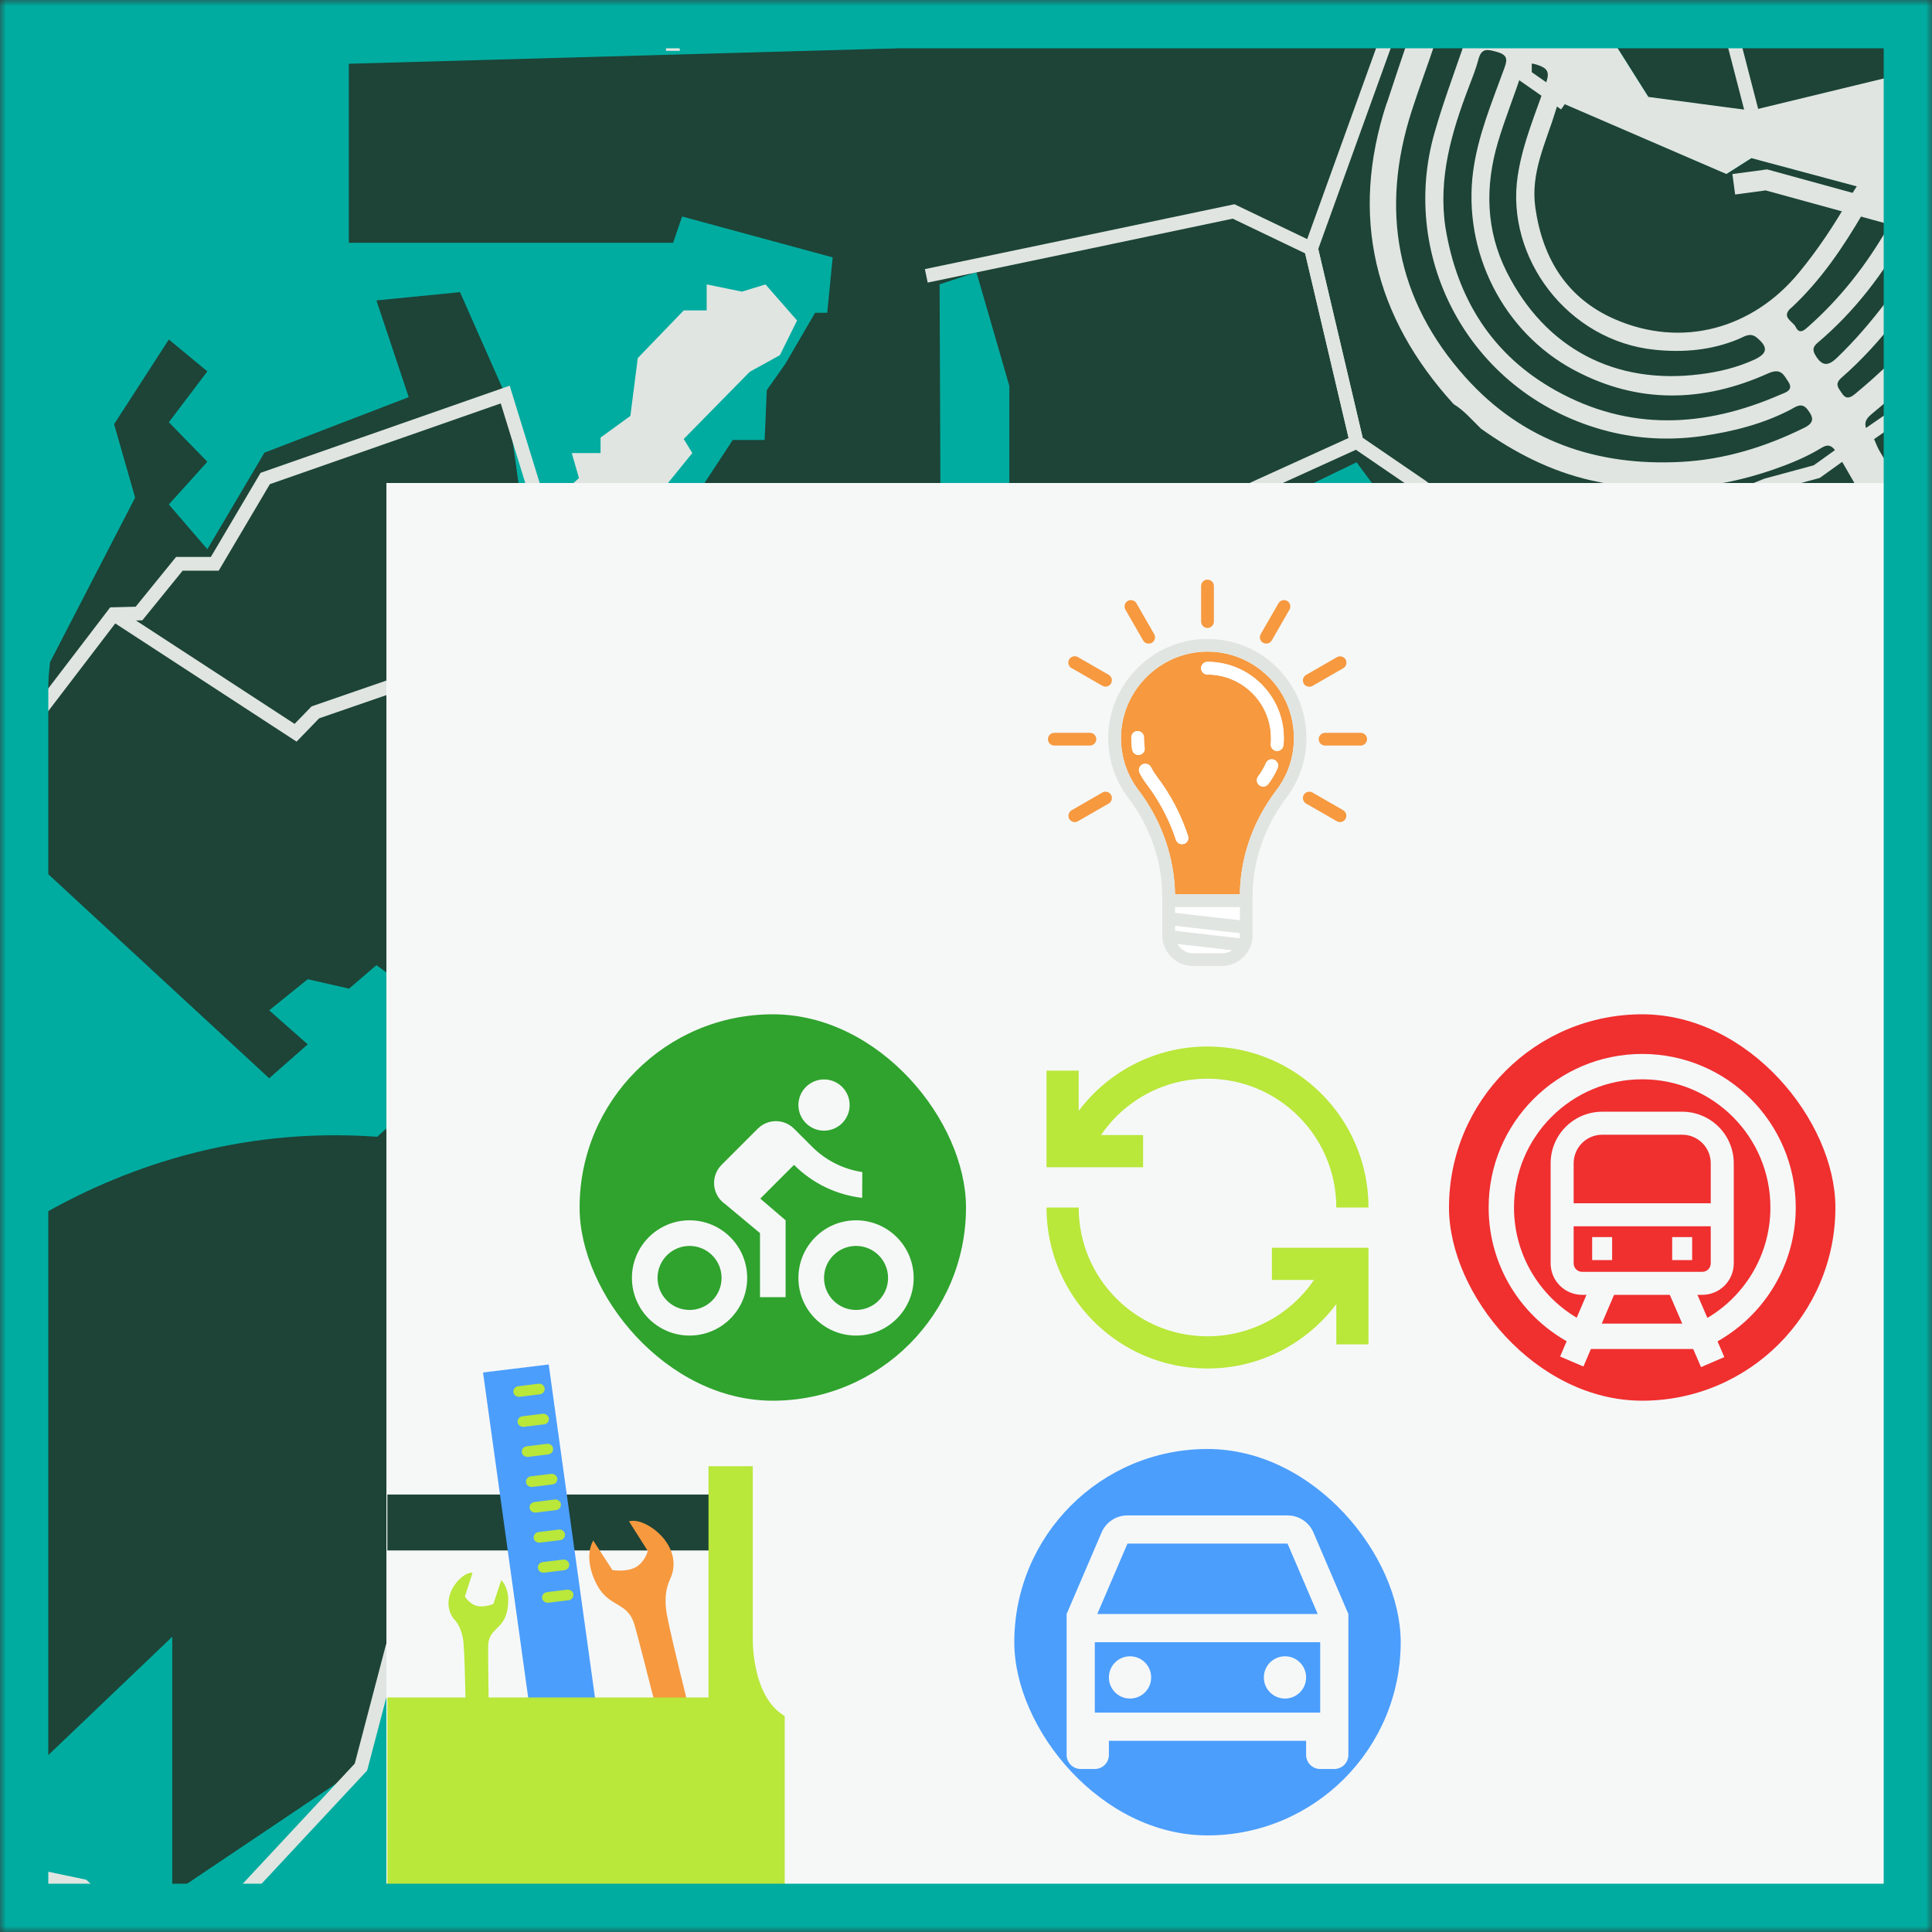 <svg width="160" height="160" viewBox="0 0 160 160" fill="none" xmlns="http://www.w3.org/2000/svg">
<rect x="0" y="0" width="160" height="160" fill="#333333" stroke="none"/>
<mask id="mask0_2527_16547" style="mask-type:alpha" maskUnits="userSpaceOnUse" x="0" y="0" width="160" height="160">
<rect x="2.5" y="2.5" width="155" height="155" fill="#D9D9D9" stroke="black" stroke-width="5"/>
</mask>
<g mask="url(#mask0_2527_16547)">
<mask id="mask1_2527_16547" style="mask-type:alpha" maskUnits="userSpaceOnUse" x="0" y="0" width="160" height="160">
<rect width="160" height="160" fill="#D9D9D9"/>
</mask>
<g mask="url(#mask1_2527_16547)">
<path d="M38.07 -123.556L70.31 -115.964L79.386 -105.387L111.27 -58.791C111.27 -58.791 125.999 -64.835 142.764 -50.738C159.528 -36.64 175.279 -29.155 175.279 -29.155C175.279 -29.155 201.359 -10.8 202.764 16.649C204.177 44.107 181.039 73.885 181.039 73.885L145.048 92.116L119.395 74.373L76.621 76.071L76.186 59.787L78.124 52.498L76.621 21.147L79.386 11.911V-14.338L109.261 -57.36" stroke="#E0E5E1" stroke-width="2.37" stroke-miterlimit="10"/>
<path d="M-74.614 203.378L-24.463 147.067C-24.463 147.067 -13.058 134.098 -7.094 110.613C-7.094 110.613 -4.08 95.938 31.208 94.178L52.204 75.387L76.622 76.08" stroke="#E0E5E1" stroke-width="2.37" stroke-miterlimit="10"/>
<path d="M-27.156 150.089L-22.712 54.889C-22.712 54.889 -15.716 36.711 -1.725 28.16C12.266 19.609 7.022 -0.942 7.022 -0.942C7.022 -0.942 11.688 -12.684 26.266 -10.338L45.893 -10.649L52.204 -6.96H72.222L79.386 -14.338" stroke="#E0E5E1" stroke-width="2.37" stroke-miterlimit="10"/>
<path d="M-74.614 -62L-58.214 -45.351L-52.605 -23.893L-47.405 23.547L-9.289 54.889C-9.289 54.889 -3.734 66.507 -4.258 75.387C-4.774 84.267 12.373 92.204 12.373 92.204L31.2 94.178C31.2 94.178 44.702 98.267 52.195 118.231L120.444 144.258C120.444 144.258 159.208 161.751 169.484 158.089C179.76 154.427 175.804 155.991 175.804 155.991L146.266 102.071L145.04 92.124" stroke="#E0E5E1" stroke-width="2.37" stroke-miterlimit="10"/>
<path d="M7.911 5.298L-8.969 3.484L-17.485 1.671H-29.503L-49.405 5.298H-74.614" stroke="#E0E5E1" stroke-width="2.37" stroke-miterlimit="10"/>
<path d="M392.106 -123.556H-74.614V208.569H392.106V-123.556Z" fill="#00ACA0"/>
<path opacity="0.5" d="M21.742 -62.507V-67.893L22.711 -67.564V-62.009L47.173 -56.96L49.28 -60.551L51.244 -60.462L53.004 -62.675L54.142 -62.009L51.386 -58.596L52.195 -55.662L73.413 -50.604L75.44 -52.56L56.906 -92.364L56.257 -99.591L49.288 -105.911L50.746 -106.56L57.066 -101.173L58.204 -97.911V-91.716L75.44 -56.48L79.386 -56.32C80.969 -60.071 90.746 -59.582 90.746 -59.582V-58.115C79.706 -58.764 80.72 -53.876 80.72 -53.876H86.231L86.542 -51.947L79.013 -51.92V-49.947L88.444 -48.151L90.746 -50.115L92.862 -51.911L94.897 -52.684L94.728 -51.147L92.862 -48.071V-46.871C102.204 -43.795 108.995 -35.582 108.995 -35.582L111.12 -38.231L112.275 -37.04L110.204 -34.204L117.342 -27.689L120.106 -31.164L122.471 -30.009L118.951 -25.369L124.977 -22.053V-17.271L129.608 -18.631L128.622 -12.907L132.506 1.653L136.533 8.036L145.057 9.164L161.102 5.28H188.053L191.946 7.342L192.897 5.28L203.102 13.04L203.173 13.369L203.102 12.036L208.551 20.596H211.475L216.924 14.845L221.84 15.511L227.555 13.769L228.355 18.72L235.813 22.462L238.826 21.156L240.364 13.289L239.946 7.671L237.671 6.773L240.568 4.764L243.742 4.489L241.92 3.307L235.813 -2.453L241.395 -14.249L246.906 -14.178L254.488 -15.982L256.835 -20.213L264.488 -27.36L271.724 -29.929L277.44 -40.089L283.031 -42.622L291.404 -42L293.511 -49.289L298.08 -54.044L299.022 -63.351L304.16 -68.391L306.204 -70.329L306.568 -71.804L310.177 -76.622L309.937 -78.436L306.453 -77.831L300.08 -78.195L298.275 -79.164H295.751L294.071 -80.258L292.871 -81.467L289.982 -80.622L288.542 -78.809L277.484 -81.351C271.235 -82.32 273.28 -86.436 273.28 -86.436L275.084 -91.635L274.48 -94.542L272.915 -97.324L274 -101.44L273.155 -105.316L280.008 -116.329L274.72 -119.111L270.631 -115.6L270.871 -113.902L268.826 -111.12L266.302 -112.329L266.906 -114.507L264.506 -115.956L261.617 -120.071L259.093 -121.769L259.111 -123.547H-74.614V-99.573C-74.614 -99.573 -47.111 -73.218 -7.529 -67.929L21.751 -62.498L21.742 -62.507Z" fill="#00ACA0"/>
<path d="M108.996 -35.556L111.12 -38.204L112.276 -37.013L110.205 -34.178L117.342 -27.662L120.107 -31.138L122.471 -29.982L118.951 -25.342L124.978 -22.027V-17.244L129.609 -18.604L128.622 -12.88L132.507 1.68L136.534 8.062L145.058 9.191L161.102 5.307H188.054L191.947 7.369L192.898 5.307L194.409 -3.973L189.254 -1.12L183.778 -15.307L173.396 -20.622L176.089 -27.938L169.502 -32.213L142.587 -38.435L102.898 -41.289C106.685 -38.347 109.005 -35.547 109.005 -35.547L108.996 -35.556Z" fill="#1D4437"/>
<path d="M239.013 82.969L203.093 50.871C188.56 47.591 187.982 42.516 187.982 42.516L184.907 22.827L183.778 22.667L182.64 24.791L182.48 27.236H169.502V26.258L181.049 24.622V22.338L179.28 20.871V18.747L173.831 19.076L173.182 20.871L163.191 17.938L145.067 13.076L142.996 14.391L129.618 8.613L128.364 5.316L126.258 1.689L124.987 -3.102L126.578 -5.547L124.987 -4.409L123.662 -6.942L123.342 -4.738L118.64 -6.942L119.449 -10.444L122.471 -12.08L117.671 -17.955L113.298 -14.693H112.16L109.733 -24.32L107.956 -23.182L109.573 -17.253H107.147L105.849 -20.907L104.551 -20.578L95.965 -13.893L89.973 -18.791L90.764 -19.591L94.187 -17.262L95.325 -18.791L88.684 -23.689L90.773 -26.462L96.933 -22.044H95.982L97.929 -19.591L108.302 -28.747L101.493 -37.04L101.173 -34.951L104.249 -31.689L104.089 -27.609L101.493 -29.404L101.173 -31.2L97.929 -26.96L96.933 -28.098L98.898 -32.009L96.933 -33.147L93.067 -28.907L91.769 -29.724L99.218 -38.924C94.196 -43.715 88.365 -44.089 88.365 -44.089L79.422 -45.324L82.622 -34.204L80.587 -32.835L79.413 -34.204V-36.053L76.649 -32.666L75.467 -33.484L78.96 -38.098L76.213 -40.773L76.649 -45.324L51.076 -51.867L33.849 -54.827L12.853 -60.56L11.582 -59.191L17.253 -39.76H31.236V-34.195H17.653L17.449 -27.146H31.227V-23.68H17.449V-22.044L13.973 -2.835L72.258 -1.795L74.569 5.28H85.564L88.178 -1.511L108.587 -1.147L114.978 2.853L28.889 5.28V20.107H55.742L56.489 17.929L68.96 21.316L68.507 25.902H67.502L65.049 30.116L63.502 32.311L63.325 36.436H60.684L55.751 43.947L46.667 48.258L43.413 43.369L41.938 32.889L38.098 24.196L31.173 24.88L33.849 32.889L21.902 37.485L17.173 45.485L13.982 41.778L17.173 38.24L13.982 34.969L17.173 30.756L13.982 28.116L9.449 35.129L11.191 41.209L4.142 54.845L2.596 71.102L22.293 89.298L25.485 86.489L22.293 83.671L25.485 81.094L28.907 81.876L31.173 79.929L33.849 81.876H38.098L43.413 77.778L42.925 83.68L31.236 94.142C7.52 92.436 -7.067 108.667 -7.067 108.667H-16.444L-15.938 97.929H-11.867L-8.222 92.098L-17.964 83.689L-22.035 89.289L-24.427 147.04L-38.524 162.871L-25.831 173.822L14.267 135.547V156.827L29.929 146.302L32.516 136.445L46.533 126.356L52.24 118.213L55.769 89.334L61.476 86.525H79.431L91.671 88.009V112.525H82.631V143.182L73.156 151.911L61.476 174.702L70.356 183.867L76.667 186.178L79.431 174.693L102.933 180.231L105.724 162.276L117.813 137.076V108.685H108.622V97.947H122.516L129.662 82.071L134.062 75.716L145.111 72.96L159.422 103.191L166.809 116.605L160.551 128.018L164.56 135.342L173.733 138.267L225.058 108.693L237.52 89.965L242.009 88.773C240.507 83.947 239.067 82.969 239.067 82.969H239.013Z" fill="#1D4437"/>
<path d="M79.387 133.991L76.622 133.173L75.111 131.724L72.871 132.364L71.253 136.071L71.698 137.52L70.444 141.769L72.595 144.178L73.351 145.84L74.915 145.031L75.92 145.84L76.622 145.484L77.902 140.871L79.875 136.071L80.862 135.164L79.387 135.075V133.991Z" fill="#E0E5E1"/>
<path d="M160.498 128.027L130.169 144.178L117.769 169.956L178.08 186.187L186.311 158.578L215.333 162.284V157.2H219.173L221.849 151.92H225.902V145.991L202.836 144.178L194.4 124.542L181.751 121.973L160.498 128.027Z" fill="#1D4437"/>
<path d="M77.814 23.547L80.862 22.542L83.591 31.965V45.52L77.902 45.929L77.814 23.547Z" fill="#00ACA0"/>
<path d="M91.627 48.285L93.271 51.876L114.969 41.822L112.347 38.285L91.627 48.285Z" fill="#00ACA0"/>
<path d="M172.88 68.444C172.738 68.142 172.391 68 172.071 68.107L170 68.827C169.92 68.853 169.849 68.898 169.787 68.951C169.574 69.129 169.502 69.431 169.6 69.689C169.787 70.204 170.036 71.093 169.805 71.716C168.96 73.991 164.027 80.16 136.596 88.24C130.569 90.018 126.382 95.378 126.178 101.582C126.178 101.787 126.169 101.991 126.169 102.196C126.169 107.502 129.369 111.271 134.951 112.524C135.645 112.684 136.249 113.12 136.605 113.733C136.942 114.311 137.022 114.978 136.836 115.6C136.791 115.76 136.765 115.876 136.649 116.64C136.614 116.871 136.56 117.236 136.525 117.431C136.525 117.467 136.507 117.493 136.498 117.529C136.134 118.604 136.009 119.467 135.876 120.382C135.538 122.782 135.076 126.071 129.04 137.164C120.694 152.498 100.96 200.036 98.027 208.569H101.04C103.938 200.133 123.769 153.991 132.036 138.809C138.365 127.173 138.88 123.529 139.262 120.862C139.378 120.018 139.476 119.351 139.769 118.533C139.84 118.329 139.867 118.169 140.027 117.182C140.062 116.924 140.107 116.684 140.125 116.551C140.125 116.533 140.125 116.516 140.134 116.498C140.56 114.978 140.356 113.387 139.556 112C138.72 110.569 137.316 109.538 135.698 109.173C132.907 108.551 129.582 106.827 129.582 102.204C129.582 102.036 129.582 101.867 129.582 101.698C129.734 96.978 132.934 92.898 137.547 91.538C159.298 85.129 171.271 78.72 173.138 72.498C173.689 70.649 173.236 69.173 172.889 68.436L172.88 68.444Z" fill="#E0E5E1"/>
<path d="M375.093 -8.418L380.417 -19.582L392.115 -27.947V-123.556H331.528L336.071 -115.964L355.751 -119.52L357.768 -113.556H350.702L342.124 -106.764L334.053 -106.071L327.573 -98.311L321.44 -99.084L317.004 -96.231L314.88 -101.902L323.964 -111.147L324.471 -115.973L323.457 -120.338L323.964 -123.556H259.084L259.066 -121.778L261.591 -120.08L264.48 -115.964L266.88 -114.516L266.275 -112.338L268.8 -111.129L270.844 -113.911L270.604 -115.609L274.693 -119.12L279.982 -116.338L273.128 -105.324L273.973 -101.449L272.888 -97.333L274.453 -94.551L275.057 -91.644L273.253 -86.444C273.253 -86.444 271.208 -82.329 277.457 -81.36L288.515 -78.818L289.955 -80.631L292.844 -81.475L294.044 -80.267L295.724 -79.173H298.248L300.053 -78.204L306.426 -77.84L309.911 -78.444L310.151 -76.631L306.542 -71.813L306.177 -70.338L304.133 -68.4L298.995 -63.36L298.053 -54.053L293.484 -49.298L291.377 -42.009L283.004 -42.631L277.413 -40.098L271.697 -29.938L264.462 -27.369L256.808 -20.222L254.462 -15.991L246.88 -14.187L241.368 -14.258L235.786 -2.462L241.893 3.298L243.715 4.48L240.542 4.756L237.644 6.764L239.92 7.662L240.337 13.28L238.8 21.147L235.786 22.453L228.328 18.711L227.528 13.76L221.813 15.502L216.897 14.836L211.448 20.587H208.524L203.075 12.027L203.146 13.36L203.075 13.031L192.871 5.271L191.92 7.333L188.026 5.271H161.075L145.031 9.156L136.506 8.027L132.48 1.644L128.595 -12.915L129.582 -18.64L124.951 -17.28V-22.062L118.924 -25.378L122.444 -30.018L120.08 -31.173L117.315 -27.698L110.177 -34.213L112.248 -37.049L111.093 -38.24L108.968 -35.591C108.968 -35.591 102.177 -43.804 92.835 -46.88V-48.08L94.702 -51.156L94.871 -52.693L92.835 -51.92L90.72 -50.124L88.417 -48.16L78.986 -49.956V-51.929L86.515 -51.956L86.204 -53.884H80.693C80.693 -53.884 79.68 -58.782 90.72 -58.124V-59.591C90.72 -59.591 80.951 -60.08 79.36 -56.329L75.413 -56.489L58.177 -91.724V-97.92L57.04 -101.182L50.72 -106.569L49.262 -105.92L56.231 -99.6L56.88 -92.373L75.413 -52.569L73.386 -50.613L52.168 -55.671L51.36 -58.604L54.115 -62.018L52.977 -62.684L51.217 -60.471L49.253 -60.56L47.146 -56.969L22.684 -62.018V-67.573L21.715 -67.902V-62.516L-7.565 -67.947C-47.112 -73.227 -74.614 -99.582 -74.614 -99.582V-93.804C-46.667 -69.458 -19.254 -66.933 -19.254 -66.933L-16.009 -62.009L-14.392 -53.058L-19.254 -51.689V-49.582L-14.187 -50.604L-12.791 -46.524L-18.045 -45.307V-43.867L-12.791 -45.307V-38.907L-7.094 -39.742L-10.658 -64.462L-9.28 -64.622L-4.498 -63.342L4.08 -61.991L11.546 -37.013V-22.027H17.422V-23.662H31.2V-27.129H17.422L17.626 -34.178H31.208V-39.742H17.226L11.555 -59.173L12.826 -60.542L33.822 -54.809L51.048 -51.849L76.622 -45.307L76.186 -40.755L78.933 -38.08L75.44 -33.467L76.622 -32.649L79.386 -36.035V-34.187L80.56 -32.818L82.595 -34.187L79.395 -45.307L88.337 -44.071C88.337 -44.071 94.168 -43.698 99.191 -38.907L91.742 -29.707L93.04 -28.889L96.906 -33.129L98.871 -31.991L96.906 -28.08L97.902 -26.942L101.146 -31.182L101.466 -29.387L104.062 -27.591L104.222 -31.671L101.146 -34.933L101.466 -37.022L108.275 -28.729L97.902 -19.573L95.955 -22.027H96.906L90.746 -26.444L88.657 -23.671L95.297 -18.773L94.159 -17.244L90.737 -19.573L89.946 -18.773L95.937 -13.876L104.524 -20.56L105.822 -20.889L107.12 -17.235H109.546L107.928 -23.164L109.706 -24.302L112.133 -14.675H113.271L117.644 -17.938L122.444 -12.062L119.422 -10.427L118.613 -6.924L123.315 -4.72L123.635 -6.924L124.96 -4.391L126.551 -5.529L124.96 -3.084L126.231 1.707L128.337 5.333L129.591 8.631L142.968 14.409L145.04 13.093L163.164 17.956L173.155 20.889L173.804 19.093L179.253 18.765V20.889L181.022 22.356V24.64L164.604 21.965L163.973 23.458L182.453 27.244L182.613 24.8L183.751 22.676L184.88 22.836L187.955 42.525C187.955 42.525 188.533 47.6 203.066 50.88L238.986 82.978C238.986 82.978 244.337 86.622 245.146 114.356C245.955 142.089 253.413 129.058 240.124 208.578H241.742C241.742 208.578 251.297 168.027 250.168 143.884C249.031 119.742 244.986 88.062 244.008 87.342C243.04 86.622 242.711 83.893 232.826 74.569C222.942 65.253 204.471 49.591 204.471 49.591C204.471 49.591 202.853 48.018 200.417 47.342C197.982 46.667 189.884 46.818 187.777 34.258L186.968 28.587L187.457 27.413L185.511 14.907L188.426 10.276L191.022 11.742L190.053 13.076L208.24 28.649L203.057 28.782L201.297 29.662L209.182 36.827V34.96L210.275 34.382L211.182 35.351L213.048 34.027L218.462 36.516L214.133 40.569L215.831 42.533L220.16 39.947L235.786 52.871L239.191 51.627V49.6L240.373 48.898L241.208 49.911L241.982 49.44L237.191 39.627L263.333 37.538L263.795 42.525L262.871 44.178L262.906 51.547L241.866 59.333L244.897 62.862L256.453 59.698L261.982 69.307L253.297 76.729L262.524 84.631L264.72 74.56L272.026 82.969L281.244 76.72L291.36 78.498L301.306 74.498L317.28 76.711L327.555 88.827L343.902 90.356L350.364 97.938L356.071 93.822L364.817 108.56L382.311 127.876L392.106 130.169V84.605L375.466 90.729L371.662 89.582L366.72 93.822L364.817 97.938L357.208 89.2C357.208 89.2 367.093 92.773 362.533 82.942L356.453 76.693L352.266 35.147L343.137 17.982L344.275 10.942L375.075 -8.436L375.093 -8.418Z" fill="#E0E5E1"/>
<path d="M257.369 -108.151L260.774 -107.084L265.831 -109.307L270.454 -108.196L272.222 -103.76L273.174 -101.289L271.885 -96.542L274.24 -91.502L271.965 -84.987L273.174 -81.404L286.845 -78.044L293.325 -79.342L296.356 -77.511L298.845 -77.964L301.12 -77.511L299.387 -70.933L296.356 -68.222L294.667 -64.738L297.094 -62.978L296.356 -58.471V-53.804L292.311 -48.533L290.871 -43.102L283.271 -43.484L276.365 -41.262L271.28 -31.555L264.036 -28.418L259.094 -24.213L254.649 -18.711L253.662 -16.8L250.311 -2.818L241.894 3.316L230.054 9.182V-0.284V-5.671L227.458 -6.951L215.334 -2.818L212.222 -0.284V2.871L199.529 7.022L194.4 -3.982L189.476 -2.818L184.036 -14.72L183.769 -15.316L173.174 -20.035L171.351 -19.084L164.614 -23.875L161.574 -26.053L157.591 -26.995L142.587 -38.444L145.058 -48.853" stroke="#E0E5E1" stroke-width="1.14" stroke-miterlimit="10"/>
<path d="M145.058 9.182L143.583 3.484L151.76 -2.818L158.551 -15.716L166.756 -26.764L175.814 -40.791L178.16 -52.258L183.769 -54.809H202.836L237.467 -81.049L254.151 -98.48L258.658 -112.018L259.076 -123.556" stroke="#E0E5E1" stroke-width="1.14" stroke-miterlimit="10"/>
<path d="M158.293 123.991L162.187 119.92L166.756 116.605L180.489 109.529L178.08 103.556L196.987 93.396L199.005 94.827" stroke="#E0E5E1" stroke-width="1.14" stroke-miterlimit="10"/>
<path d="M156.088 86.533L161.102 96.027V98.533L159.368 103.191L181.048 144.178L195.555 135.458L197.813 139.28L201.964 138.267L207.413 135.458V132.347L202.177 125.236L200.355 122.756L178.079 83.004L172.408 78.267" stroke="#E0E5E1" stroke-width="1.14" stroke-miterlimit="10"/>
<path d="M205.884 83.707V82.169L181.929 72.711L161.102 51.698L154.498 36.16L158.293 33.538L165.022 32.676V22.542H167.555L169.493 23.493L180.195 21.627L186.675 22.116L194.133 24.329L230.569 56.596L238.044 52.667L243.733 65.556L241.955 71.769L234.364 80.853L224.151 82.053" stroke="#E0E5E1" stroke-width="1.14" stroke-miterlimit="10"/>
<path d="M129.609 8.596L126.285 6.276V2.329L124.063 -4.035L118.054 -5.671L108.578 20.587L112.347 36.596L117.743 40.285L121.209 42.96L124.063 45.316L132.009 45.929L146.285 40.187L150.454 39.058L154.498 36.16" stroke="#E0E5E1" stroke-width="1.14" stroke-miterlimit="10"/>
<path d="M76.711 22.844L89.725 20.124L102.16 17.511L108.578 20.587L112.347 36.596L90.133 46.693L88.302 44.596L85.547 45.52L53.965 45.929L46.649 48.284L41.84 32.675L21.965 39.627L17.787 46.693H14.854L11.511 50.809L9.413 50.862L-4.667 69.298" stroke="#E0E5E1" stroke-width="1.14" stroke-miterlimit="10"/>
<path d="M9.413 50.862L24.48 60.684L26.115 58.995L32.213 56.889L35.769 61.733L38.906 59.627L52.204 56.302H64V75.716" stroke="#E0E5E1" stroke-width="1.14" stroke-miterlimit="10"/>
<path d="M64 64.898H80.32L85.342 55.84L85.547 45.52" stroke="#E0E5E1" stroke-width="1.14" stroke-miterlimit="10"/>
<path d="M92.658 75.44L91.627 66.373L113.574 63.289L119.405 57.92L119.734 41.822" stroke="#E0E5E1" stroke-width="1.14" stroke-miterlimit="10"/>
<path d="M165.023 22.542L161.103 18.969L146.285 14.898L143.583 15.262" stroke="#E0E5E1" stroke-width="1.71" stroke-miterlimit="10"/>
<path d="M114.835 8.551C111.769 17.911 113.795 26.231 120.382 33.467C121.262 34 121.911 34.791 122.64 35.493C125.413 37.475 128.4 39.013 131.742 39.778C136.871 40.951 141.92 40.604 146.88 38.88C148.257 38.4 149.617 37.849 150.871 37.075C151.404 36.747 151.742 36.916 152.062 37.422C154.275 40.951 167.902 65.884 169.609 69.698L172.898 68.444C171.235 64.471 157.12 39.573 154.809 35.964C154.355 35.253 154.32 34.836 155.04 34.258C157.475 32.276 159.644 30.009 161.617 27.564C162.711 25.947 163.795 24.329 164.889 22.72C164.809 22.453 164.817 22.089 164.64 21.938C163.777 21.191 163.626 20.213 163.609 19.164C161.004 18.222 158.622 16.818 156.142 15.627C154.177 14.684 154.195 14.631 153.129 16.489C151.911 18.622 150.56 20.658 148.995 22.56C145.146 27.253 139.271 28.853 133.733 26.436C129.822 24.729 127.769 21.493 127.155 17.227C126.729 14.311 128.017 11.849 128.809 9.236C129.182 8.027 129.6 6.818 130.089 5.653C130.417 4.871 130.08 4.64 129.44 4.436C126.497 3.502 123.564 2.542 120.613 1.627C119.946 1.422 119.671 1.182 119.937 0.418C121.173 -3.076 122.373 -6.587 123.582 -10.089L122.346 -13.138C119.804 -5.929 117.235 1.28 114.853 8.542L114.835 8.551ZM161.929 20.284C162.275 20.391 163.084 20.889 163.12 21.102C163.031 21.298 162.951 21.529 162.835 21.742C160.586 26.053 157.36 29.529 153.662 32.596C153.289 32.907 152.915 33.138 152.551 32.587C152.266 32.151 151.884 31.813 152.515 31.271C155.937 28.293 158.489 24.587 161.004 20.853C161.235 20.507 161.386 20.116 161.937 20.284H161.929ZM158.809 18.711C159.475 19.013 159.902 19.244 159.92 19.591C159.875 19.698 159.822 19.858 159.733 19.982C157.431 23.387 155.111 26.782 152.115 29.644C151.36 30.364 150.871 30.302 150.346 29.422C150.062 28.96 150.169 28.693 150.533 28.382C153.582 25.804 155.964 22.684 157.911 19.2C158.097 18.871 158.213 18.436 158.818 18.711H158.809ZM148.329 25.511C150.8 23.218 152.658 20.453 154.346 17.555C154.489 17.307 154.622 17.049 155.013 16.924C155.493 17.155 156.106 17.333 156.56 17.707C157.031 18.098 156.515 18.551 156.32 18.889C154.56 21.947 152.417 24.693 149.777 27.031C149.449 27.324 149.031 27.742 148.711 27.076C148.48 26.596 147.466 26.284 148.32 25.502L148.329 25.511ZM127.413 5.404C128.089 5.644 128.346 5.938 128.08 6.729C127.209 9.316 126.097 11.831 125.689 14.578C124.675 21.316 129.804 28.24 137.066 28.969C139.466 29.209 141.76 29.004 144 28.071C144.426 27.893 144.924 27.502 145.475 27.947C146.453 28.747 146.4 29.28 145.244 29.804C143.822 30.444 142.329 30.809 140.782 30.995C133.769 31.884 127.991 28.88 124.791 22.542C123.049 19.093 122.969 15.44 124.053 11.778C124.631 9.822 125.413 7.929 126.035 5.982C126.302 5.129 126.755 5.173 127.413 5.404ZM122.435 4.924C122.693 3.947 123.182 4.08 123.982 4.302C124.977 4.578 124.791 5.067 124.551 5.733C123.546 8.498 122.4 11.218 122 14.178C121.12 20.835 124.462 27.493 130.346 30.64C135.644 33.475 141.057 33.342 146.426 30.924C147.511 30.436 147.733 31.076 148.097 31.609C148.604 32.355 147.769 32.533 147.395 32.702C141.164 35.413 134.924 35.733 128.835 32.338C123.573 29.404 120.675 24.756 119.706 18.844C119.093 14.755 120.204 10.978 121.626 7.244C121.92 6.48 122.222 5.724 122.435 4.933V4.924ZM121.057 4.213C120.284 6.453 119.457 8.693 118.809 10.969C115.786 21.476 121.84 32.836 133.2 35.724C135.742 36.364 138.337 36.48 140.942 36.115C143.493 35.742 145.964 35.129 148.275 33.929C148.684 33.715 149.2 33.271 149.689 33.911C150.16 34.524 150.32 34.978 149.431 35.422C146.213 37.013 142.844 38.053 139.271 38.249C132.284 38.631 126.124 36.551 121.377 31.262C115.617 24.844 114.275 17.378 116.915 9.173C117.529 7.262 118.24 5.387 118.871 3.484C119.066 2.907 119.324 2.622 119.884 3.031C120.337 3.36 121.484 2.987 121.057 4.231V4.213Z" fill="#E0E5E1"/>
<path d="M-74.614 110.364L-66.978 108.391L-63.769 109.262L-43.725 127.244L-43.956 130.951L-47.867 137.493V141.911L-37.92 151.058L-44.418 157.84L-25.858 173.849L-22.649 174.72L-10.356 162.498L2.72 155.324L6.871 156.195L14.231 163.138L29.893 146.338L32.48 136.48L37.573 131.671L46.497 126.391L60.675 151.938L71.484 156.987L77.902 157.227L91.635 159.982C95.031 159.351 96.231 156.667 96.231 156.667L106.257 130.569L106.568 118.107L103.44 108.089L102.817 92.551H119.751L123.342 91.209L123.031 80.089L125.004 78.24L125.537 70.542L123.733 67.227L116.924 66.596L113.6 63.289" stroke="#E0E5E1" stroke-width="1.14" stroke-miterlimit="10"/>
<path d="M60.667 151.92L46.658 174.702L38.071 191.129L33.378 196.72L19.698 205.307L17.52 208.569" stroke="#E0E5E1" stroke-width="1.14" stroke-miterlimit="10"/>
<path d="M14.231 163.111L33.378 196.72L46.258 203.378L50.978 201.511L61.92 208.569L64 203.378L70.844 190.133L77.902 157.2" stroke="#E0E5E1" stroke-width="1.14" stroke-miterlimit="10"/>
<path d="M-74.614 -90.916L-51.272 -75.947L-42.356 -71.956L-36.8 -67.965H-31.049L-20.943 -66.169L-19.36 -63.573L-21.734 -54.809L-18.169 -34.178L-1.716 -29.84L-0.125 -20.853L17.431 -16.516H36.889L39.893 -14.338L40.604 -7.787V-3.333H55.724V4.213" stroke="#E0E5E1" stroke-width="1.14" stroke-miterlimit="10"/>
<path d="M66.01 26.542L63.396 23.555L61.441 24.151L58.525 23.555V25.707H56.623L52.818 29.653L52.205 34.444L49.734 36.24V37.52H47.352L47.947 39.591L46.756 40.667L45.69 42.507L47.352 46.693L52.205 44.969L51.512 41.822H53.841L57.334 37.52L56.623 36.356L62.09 30.791L64.587 29.413L66.01 26.542Z" fill="#E0E5E1"/>
<path d="M55.208 80.116H53.839L48.31 84.258V87.956L53.208 90.871L54.764 93.396H56.319L57.102 90.987L60.666 88.969L66.008 90.089L68.008 89.413L73.022 90.089L80.479 86.756L83.591 83.707L82.924 78.88L80.364 80.116L77.359 83.253L70.684 86.142H68.231L66.008 83.707L65.946 82.018L59.217 81.796L55.208 80.116Z" fill="#E0E5E1"/>
<path d="M58.551 97.707L88.16 90.871V92.115L58.551 99.502V97.707Z" fill="#E0E5E1"/>
<path d="M170.933 153.884L165.022 144.773L163.182 145.991L161.102 148.516L158.746 147.058L162.186 145.991L160.498 144.178L158.293 144.933L156.089 144.178L155.235 147.058L154.498 149.031H156.853L154.498 150.089L156.089 155.982H162.186L164.515 154.702L167.849 155.982L170.933 153.884Z" fill="#E0E5E1"/>
<path d="M106.249 130.551L115.618 135.565L110.933 150.08L118.053 151.92L115.618 162.285L112.151 168.578L115.618 180.24L112.347 188.498L114.969 191.698L112.151 195.618L107.973 196.533L106.249 199.467L107.138 201.991L104.213 208.569" stroke="#E0E5E1" stroke-width="1.14" stroke-miterlimit="10"/>
<path d="M-11.413 123.991L-3.92 127.111L1.92 123.991L2.756 120.951L-1.698 120.249L-8.258 124.729" stroke="#E0E5E1" stroke-width="1.14" stroke-miterlimit="10"/>
<path d="M154.498 82.053L155.058 78.88L150.072 68.071L151.761 64.898L150.49 60.444L143.583 62.471L139.387 52.027L136.205 44.24" stroke="#E0E5E1" stroke-width="1.14" stroke-miterlimit="10"/>
<path d="M144.586 85.742L144.16 79.351L140.266 72.907L125.377 72.462" stroke="#E0E5E1" stroke-width="1.14" stroke-miterlimit="10"/>
<path d="M140.267 72.907L143.582 71.129L145.191 68.764L143.582 62.471" stroke="#E0E5E1" stroke-width="1.14" stroke-miterlimit="10"/>
<path d="M158.294 123.991L153.271 128.809L141.556 138.267L136.534 137.476L134.987 137.013L127.36 140.382L120.454 136.32L115.618 135.564" stroke="#E0E5E1" stroke-width="1.14" stroke-miterlimit="10"/>
<path d="M148 90.631L151.76 97.369L163.6 89.804L171.12 90.471L181.751 85.742L183.769 88.018H186.311L187.947 90.471L187.218 92.115L187.947 93.395H189.778L191.04 96.587" stroke="#E0E5E1" stroke-width="1.14" stroke-miterlimit="10"/>
<path d="M101.982 141.653L112.347 145.698" stroke="#E0E5E1" stroke-width="1.14" stroke-miterlimit="10"/>
<path d="M118.053 151.92L123.333 148.889" stroke="#E0E5E1" stroke-width="1.14" stroke-miterlimit="10"/>
</g>
<rect width="128" height="120" transform="translate(32 40)" fill="#F6F8F8"/>
<path d="M112.687 60.687H109.738C109.45 60.687 109.21 60.927 109.21 61.215C109.21 61.503 109.44 61.743 109.738 61.743H112.687C112.975 61.743 113.215 61.503 113.215 61.215C113.215 60.927 112.975 60.687 112.687 60.687Z" fill="#F6993F"/>
<path d="M108.432 56.874C108.519 56.874 108.615 56.855 108.691 56.806L111.246 55.337C111.496 55.193 111.582 54.867 111.438 54.617C111.294 54.367 110.968 54.281 110.718 54.425L108.163 55.894C107.913 56.038 107.827 56.365 107.971 56.614C108.067 56.787 108.25 56.874 108.432 56.874Z" fill="#F6993F"/>
<path d="M97.311 75.601L102.69 76.216V75.131H97.311V75.601Z" fill="white"/>
<path d="M97.311 77.09L102.67 77.705C102.69 77.618 102.69 77.532 102.69 77.445V77.282L97.311 76.668V77.09Z" fill="white"/>
<path d="M97.505 78.175C97.61 78.358 97.745 78.521 97.918 78.646C97.975 78.684 98.033 78.722 98.091 78.761C98.129 78.78 98.158 78.799 98.196 78.819C98.292 78.867 98.398 78.895 98.504 78.924C98.6 78.943 98.705 78.953 98.811 78.953H101.183C101.26 78.953 101.337 78.953 101.413 78.934C101.49 78.924 101.558 78.905 101.634 78.886C101.673 78.876 101.702 78.867 101.74 78.847C101.846 78.809 101.942 78.751 102.028 78.694L100.021 78.463L97.495 78.175H97.505Z" fill="white"/>
<path d="M105.023 56.029C103.649 54.675 101.825 53.945 99.894 53.964C96.043 54.022 92.874 57.2 92.835 61.052C92.816 62.656 93.325 64.173 94.295 65.45C96.197 67.947 97.263 71.001 97.311 74.065H102.679C102.718 70.972 103.765 67.986 105.705 65.441C106.655 64.192 107.155 62.694 107.155 61.119C107.155 59.188 106.396 57.373 105.023 56.019M94.276 62.521C94.017 62.521 93.796 62.329 93.757 62.07C93.709 61.743 93.681 61.397 93.69 61.061C93.69 60.773 93.93 60.533 94.218 60.543C94.507 60.543 94.747 60.783 94.737 61.071C94.737 61.349 94.756 61.638 94.795 61.916C94.833 62.204 94.641 62.473 94.353 62.511C94.324 62.511 94.305 62.511 94.276 62.511M98.05 69.887C97.993 69.906 97.945 69.916 97.887 69.916C97.666 69.916 97.465 69.772 97.388 69.551C96.84 67.89 96.024 66.343 94.968 64.951C94.747 64.653 94.545 64.346 94.382 64.019C94.247 63.76 94.353 63.443 94.612 63.309C94.871 63.174 95.188 63.28 95.323 63.539C95.467 63.808 95.63 64.067 95.813 64.317C96.946 65.805 97.81 67.457 98.396 69.234C98.483 69.513 98.338 69.81 98.06 69.897M105.801 63.616C105.599 64.077 105.34 64.528 105.032 64.932C104.927 65.066 104.773 65.143 104.61 65.143C104.495 65.143 104.389 65.105 104.293 65.037C104.062 64.864 104.014 64.528 104.187 64.298C104.447 63.952 104.658 63.587 104.831 63.203C104.946 62.934 105.253 62.809 105.522 62.924C105.791 63.04 105.916 63.347 105.801 63.616ZM105.762 62.194C105.762 62.194 105.733 62.194 105.714 62.194C105.426 62.166 105.215 61.916 105.234 61.618C105.253 61.455 105.253 61.292 105.253 61.129C105.253 58.228 102.891 55.866 99.99 55.866C99.702 55.866 99.462 55.626 99.462 55.337C99.462 55.049 99.702 54.809 99.99 54.809C103.477 54.809 106.31 57.642 106.31 61.129C106.31 61.33 106.31 61.522 106.281 61.714C106.252 61.983 106.022 62.194 105.753 62.194" fill="#F6993F"/>
<path d="M105.762 55.28C104.187 53.724 102.093 52.888 99.875 52.917C97.724 52.946 95.707 53.81 94.18 55.347C92.653 56.884 91.798 58.91 91.779 61.052C91.76 62.896 92.345 64.634 93.45 66.094C95.255 68.466 96.254 71.366 96.254 74.266V74.66V77.445C96.254 78.857 97.397 80 98.809 80H101.181C102.593 80 103.736 78.857 103.736 77.445V74.66V74.266C103.736 71.337 104.696 68.504 106.53 66.074C107.616 64.634 108.192 62.924 108.192 61.119C108.192 58.9 107.327 56.826 105.743 55.27M101.748 78.848C101.748 78.848 101.68 78.876 101.642 78.886C101.575 78.905 101.498 78.924 101.421 78.934C101.344 78.944 101.267 78.953 101.191 78.953H98.818C98.713 78.953 98.607 78.944 98.511 78.924C98.405 78.905 98.3 78.867 98.204 78.819C98.165 78.8 98.127 78.78 98.098 78.761C98.04 78.723 97.973 78.684 97.925 78.646C97.762 78.521 97.618 78.358 97.512 78.175L100.038 78.463L102.045 78.694C101.959 78.751 101.863 78.809 101.757 78.848M102.689 77.445C102.689 77.532 102.689 77.618 102.67 77.705L97.311 77.09V76.668L102.689 77.282V77.445ZM102.689 76.216L97.311 75.602V75.121H102.689V76.216ZM105.704 65.441C103.764 67.995 102.727 70.972 102.679 74.065H97.311C97.263 71.001 96.197 67.947 94.295 65.45C93.325 64.173 92.826 62.656 92.835 61.052C92.874 57.2 96.033 54.012 99.894 53.964C101.824 53.935 103.649 54.665 105.023 56.019C106.396 57.373 107.155 59.188 107.155 61.119C107.155 62.694 106.655 64.192 105.704 65.441Z" fill="#E0E5E1"/>
<path d="M104.61 53.234C104.697 53.282 104.783 53.301 104.87 53.301C105.052 53.301 105.225 53.205 105.321 53.042L106.79 50.487C106.934 50.237 106.848 49.911 106.598 49.767C106.349 49.623 106.022 49.709 105.878 49.959L104.409 52.514C104.265 52.763 104.351 53.09 104.601 53.234" fill="#F6993F"/>
<path d="M100 54.809C99.712 54.809 99.472 55.049 99.472 55.337C99.472 55.625 99.712 55.865 100 55.865C102.9 55.865 105.263 58.228 105.263 61.128C105.263 61.292 105.263 61.465 105.244 61.618C105.215 61.906 105.426 62.166 105.724 62.194C105.743 62.194 105.753 62.194 105.772 62.194C106.041 62.194 106.271 61.993 106.3 61.714C106.319 61.522 106.329 61.321 106.329 61.128C106.329 57.642 103.496 54.809 100.01 54.809" fill="white"/>
<path d="M105.532 62.924C105.263 62.809 104.955 62.924 104.84 63.203C104.677 63.587 104.456 63.962 104.197 64.298C104.024 64.528 104.062 64.864 104.302 65.037C104.398 65.105 104.514 65.143 104.619 65.143C104.782 65.143 104.936 65.076 105.042 64.932C105.349 64.519 105.608 64.077 105.81 63.616C105.925 63.347 105.81 63.04 105.532 62.924Z" fill="white"/>
<path d="M100 52.005C100.288 52.005 100.528 51.765 100.528 51.477V48.528C100.528 48.24 100.288 48 100 48C99.712 48 99.472 48.24 99.472 48.528V51.477C99.472 51.765 99.702 52.005 100 52.005Z" fill="#F6993F"/>
<path d="M95.805 64.307C95.612 64.058 95.449 63.798 95.315 63.529C95.18 63.27 94.863 63.174 94.604 63.299C94.345 63.433 94.249 63.75 94.374 64.01C94.537 64.336 94.739 64.644 94.96 64.941C96.016 66.334 96.832 67.88 97.38 69.541C97.457 69.762 97.658 69.906 97.879 69.906C97.937 69.906 97.985 69.906 98.042 69.878C98.321 69.791 98.465 69.493 98.378 69.215C97.793 67.438 96.928 65.786 95.795 64.298" fill="white"/>
<path d="M94.671 53.042C94.767 53.215 94.95 53.301 95.132 53.301C95.218 53.301 95.314 53.282 95.391 53.234C95.641 53.09 95.727 52.763 95.583 52.514L94.114 49.959C93.97 49.709 93.643 49.623 93.394 49.767C93.144 49.911 93.058 50.237 93.202 50.487L94.671 53.042Z" fill="#F6993F"/>
<path d="M94.795 61.916C94.757 61.637 94.737 61.359 94.737 61.071C94.737 60.783 94.507 60.542 94.219 60.542C93.93 60.542 93.69 60.773 93.69 61.061C93.69 61.397 93.71 61.733 93.758 62.069C93.796 62.329 94.017 62.521 94.276 62.521C94.305 62.521 94.324 62.521 94.353 62.521C94.641 62.483 94.843 62.214 94.795 61.925" fill="white"/>
<path d="M88.745 55.328L91.3 56.797C91.386 56.845 91.472 56.864 91.559 56.864C91.742 56.864 91.914 56.768 92.01 56.605C92.154 56.355 92.068 56.029 91.818 55.885L89.264 54.415C89.014 54.271 88.687 54.358 88.543 54.608C88.399 54.857 88.486 55.184 88.735 55.328" fill="#F6993F"/>
<path d="M91.3 65.632L88.745 67.102C88.496 67.246 88.409 67.573 88.553 67.822C88.649 67.995 88.832 68.082 89.004 68.082C89.091 68.082 89.187 68.062 89.264 68.014L91.818 66.545C92.068 66.401 92.155 66.074 92.01 65.825C91.867 65.575 91.54 65.488 91.29 65.632" fill="#F6993F"/>
<path d="M90.79 61.215C90.79 60.927 90.55 60.687 90.262 60.687H87.313C87.025 60.687 86.785 60.927 86.785 61.215C86.785 61.503 87.016 61.743 87.313 61.743H90.262C90.55 61.743 90.79 61.503 90.79 61.215Z" fill="#F6993F"/>
<path d="M111.246 67.102L108.691 65.632C108.442 65.488 108.115 65.575 107.971 65.825C107.827 66.074 107.913 66.401 108.163 66.545L110.718 68.014C110.804 68.062 110.891 68.082 110.977 68.082C111.16 68.082 111.332 67.985 111.428 67.822C111.573 67.573 111.486 67.246 111.236 67.102" fill="#F6993F"/>
<rect x="48" y="84" width="32" height="32" rx="16" fill="#2FA32D"/>
<path d="M57.106 110.606C54.47 110.606 52.334 108.469 52.334 105.833C52.334 103.198 54.47 101.061 57.106 101.061C59.742 101.061 61.879 103.198 61.879 105.833C61.879 108.469 59.742 110.606 57.106 110.606ZM57.106 108.485C58.571 108.485 59.758 107.298 59.758 105.833C59.758 104.369 58.571 103.182 57.106 103.182C55.642 103.182 54.455 104.369 54.455 105.833C54.455 107.298 55.642 108.485 57.106 108.485ZM70.894 110.606C68.258 110.606 66.121 108.469 66.121 105.833C66.121 103.198 68.258 101.061 70.894 101.061C73.53 101.061 75.667 103.198 75.667 105.833C75.667 108.469 73.53 110.606 70.894 110.606ZM70.894 108.485C72.359 108.485 73.546 107.298 73.546 105.833C73.546 104.369 72.359 103.182 70.894 103.182C69.43 103.182 68.243 104.369 68.243 105.833C68.243 107.298 69.43 108.485 70.894 108.485ZM62.964 99.263L65.061 101.061V107.424H62.94V102.121L60.056 99.718C59.951 99.646 59.851 99.563 59.758 99.47C58.929 98.641 58.929 97.298 59.758 96.47L62.758 93.47C63.586 92.642 64.929 92.642 65.757 93.47L67.257 94.97C68.428 96.14 69.892 96.838 71.412 97.064L71.401 99.202C69.339 98.963 67.34 98.052 65.757 96.47L62.964 99.263ZM68.243 93.636C67.071 93.636 66.121 92.687 66.121 91.515C66.121 90.344 67.071 89.394 68.243 89.394C69.414 89.394 70.364 90.344 70.364 91.515C70.364 92.687 69.414 93.636 68.243 93.636Z" fill="#F6F8F8"/>
<path d="M100 89.333C96.335 89.333 93.1 91.182 91.179 94H94.666V96.667H86.666V88.667H89.333V91.999C91.765 88.762 95.637 86.667 100 86.667C107.364 86.667 113.333 92.636 113.333 100H110.667C110.667 94.109 105.891 89.333 100 89.333ZM89.333 100C89.333 105.891 94.109 110.667 100 110.667C103.665 110.667 106.9 108.818 108.821 106H105.333V103.333H113.333V111.333H110.667V108.001C108.235 111.238 104.363 113.333 100 113.333C92.636 113.333 86.666 107.364 86.666 100H89.333Z" fill="#B9E73A"/>
<rect x="120" y="84" width="32" height="32" rx="16" fill="#F02F2F"/>
<path d="M147.667 100C147.667 104.759 144.818 108.852 140.733 110.667H131.267C127.182 108.852 124.333 104.759 124.333 100C124.333 93.557 129.557 88.333 136 88.333C142.443 88.333 147.667 93.557 147.667 100Z" stroke="#F6F8F8" stroke-width="2.1"/>
<path fill-rule="evenodd" clip-rule="evenodd" d="M132.678 92.067L132.681 92.067L139.311 92.067C140.444 92.067 141.53 92.517 142.332 93.317C143.133 94.118 143.583 95.204 143.583 96.337V104.626C143.583 105.318 143.308 105.981 142.819 106.47C142.33 106.959 141.666 107.233 140.975 107.233H131.025C130.333 107.233 129.67 106.959 129.181 106.47C128.691 105.981 128.417 105.318 128.417 104.626V96.337C128.417 95.206 128.865 94.122 129.664 93.321C130.463 92.521 131.547 92.07 132.678 92.067ZM132.682 93.972C132.056 93.974 131.456 94.224 131.014 94.667C130.572 95.11 130.323 95.711 130.323 96.337V104.626C130.323 104.812 130.397 104.991 130.529 105.122C130.66 105.254 130.839 105.328 131.025 105.328H140.975C141.161 105.328 141.339 105.254 141.471 105.122C141.603 104.991 141.677 104.812 141.677 104.626V96.337C141.677 95.71 141.427 95.108 140.984 94.665C140.54 94.221 139.938 93.972 139.311 93.972H132.682Z" fill="#F6F8F8"/>
<path fill-rule="evenodd" clip-rule="evenodd" d="M129.374 99.65H142.626V101.556H129.374V99.65Z" fill="#F6F8F8"/>
<path fill-rule="evenodd" clip-rule="evenodd" d="M133.51 104.355H131.856V102.45H133.51V104.355Z" fill="#F6F8F8"/>
<path fill-rule="evenodd" clip-rule="evenodd" d="M140.137 104.355H138.482V102.45H140.137V104.355Z" fill="#F6F8F8"/>
<path d="M130.167 112.756L132.995 106.141" stroke="#F6F8F8" stroke-width="2.1" stroke-miterlimit="10"/>
<path d="M141.836 112.803L138.939 106.094" stroke="#F6F8F8" stroke-width="2.1" stroke-miterlimit="10"/>
<rect x="84" y="120" width="32" height="32" rx="16" fill="#4B9EFC"/>
<path d="M108.167 144.167H91.834V145.333C91.834 145.978 91.311 146.5 90.667 146.5H89.5C88.856 146.5 88.334 145.978 88.334 145.333V133.667L91.227 126.914C91.595 126.056 92.439 125.5 93.372 125.5H106.628C107.562 125.5 108.405 126.056 108.773 126.914L111.667 133.667V145.333C111.667 145.978 111.145 146.5 110.5 146.5H109.333C108.689 146.5 108.167 145.978 108.167 145.333V144.167ZM109.333 136H90.667V141.833H109.333V136ZM90.872 133.667H109.128L106.628 127.833H93.372L90.872 133.667ZM93.584 140.667C92.617 140.667 91.834 139.883 91.834 138.917C91.834 137.95 92.617 137.167 93.584 137.167C94.55 137.167 95.334 137.95 95.334 138.917C95.334 139.883 94.55 140.667 93.584 140.667ZM106.417 140.667C105.45 140.667 104.667 139.883 104.667 138.917C104.667 137.95 105.45 137.167 106.417 137.167C107.383 137.167 108.167 137.95 108.167 138.917C108.167 139.883 107.383 140.667 106.417 140.667Z" fill="#F6F8F8"/>
<path d="M32.08 123.77H59.752V128.402H32.08V123.77Z" fill="#1D4437"/>
<path d="M40.002 113.664L45.442 113L50.52 149.555L45.08 150.22L40.002 113.664Z" fill="#4B9EFC"/>
<path d="M44.951 129.366L46.611 129.161C46.87 129.124 47.108 129.301 47.138 129.543C47.168 129.785 46.989 130.009 46.731 130.037L45.071 130.242C45.071 130.242 45.031 130.242 45.011 130.242C44.773 130.242 44.574 130.084 44.544 129.86C44.514 129.618 44.693 129.394 44.951 129.366ZM44.266 124.39L45.925 124.185C46.184 124.148 46.422 124.325 46.452 124.567C46.482 124.809 46.303 125.033 46.045 125.061L44.385 125.266C44.385 125.266 44.345 125.266 44.325 125.266C44.087 125.266 43.888 125.108 43.858 124.884C43.828 124.642 44.007 124.418 44.266 124.39ZM44.603 126.878L46.263 126.673C46.522 126.645 46.76 126.813 46.79 127.055C46.82 127.297 46.641 127.521 46.383 127.549L44.723 127.754C44.723 127.754 44.683 127.754 44.663 127.754C44.425 127.754 44.226 127.596 44.196 127.372C44.166 127.13 44.345 126.906 44.603 126.878ZM43.62 119.777L45.279 119.572C45.538 119.535 45.776 119.712 45.806 119.954C45.836 120.197 45.657 120.42 45.399 120.448L43.739 120.653C43.739 120.653 43.699 120.653 43.679 120.653C43.441 120.653 43.242 120.495 43.212 120.271C43.182 120.029 43.361 119.805 43.62 119.777ZM43.967 122.265L45.627 122.06C45.886 122.032 46.124 122.2 46.154 122.442C46.184 122.685 46.005 122.908 45.747 122.936L44.087 123.141C44.087 123.141 44.047 123.141 44.027 123.141C43.788 123.141 43.59 122.983 43.56 122.759C43.53 122.517 43.709 122.293 43.967 122.265ZM42.924 114.801L44.584 114.596C44.842 114.559 45.081 114.736 45.11 114.978C45.14 115.221 44.961 115.444 44.703 115.472L43.043 115.677C43.043 115.677 43.003 115.677 42.983 115.677C42.745 115.677 42.546 115.519 42.516 115.295C42.486 115.053 42.665 114.829 42.924 114.801ZM43.272 117.289L44.931 117.084C45.19 117.056 45.428 117.224 45.458 117.466C45.488 117.709 45.309 117.932 45.051 117.96L43.391 118.165C43.391 118.165 43.351 118.165 43.331 118.165C43.093 118.165 42.894 118.007 42.864 117.783C42.834 117.541 43.013 117.317 43.272 117.289ZM45.299 131.854L46.959 131.649C47.218 131.621 47.456 131.789 47.486 132.031C47.516 132.273 47.337 132.497 47.078 132.525L45.419 132.73C45.419 132.73 45.379 132.73 45.359 132.73C45.12 132.73 44.922 132.572 44.892 132.348C44.862 132.106 45.041 131.882 45.299 131.854Z" fill="#B9E73A"/>
<path d="M37.657 134.147C37.766 134.277 38.283 134.846 38.392 136.132C38.541 137.846 38.611 144.677 38.611 144.677H40.529C40.529 144.677 40.4 137.427 40.43 136.29C40.469 134.911 41.573 134.967 41.95 133.606C42.169 132.814 42.209 131.594 41.513 130.857L40.857 132.833C40.857 132.833 40.102 133.15 39.486 132.991C38.869 132.833 38.502 132.218 38.502 132.218L39.138 130.242C39.138 130.242 38.541 130.158 37.806 131.053C37.07 131.948 36.842 133.215 37.657 134.165V134.147Z" fill="#B9E73A"/>
<path d="M55.5 130.783C55.401 130.997 54.914 131.919 55.222 133.671C55.639 136.02 58.005 145.208 58.005 145.208L55.431 145.813C55.431 145.813 52.985 136.038 52.538 134.529C51.991 132.684 50.53 133.122 49.526 131.407C48.94 130.41 48.453 128.788 49.129 127.577L50.719 130.028C50.719 130.028 51.852 130.214 52.618 129.804C53.393 129.394 53.651 128.453 53.651 128.453L52.091 125.993C52.091 125.993 52.866 125.685 54.168 126.654C55.47 127.624 56.236 129.254 55.49 130.783H55.5Z" fill="#F6993F"/>
<path d="M32.08 140.576H58.676V121.427H62.343V135.423C62.343 135.423 62.125 140.437 64.987 142.114V157.396C64.987 157.396 65.315 159.875 62.622 159.875H32.08V140.576Z" fill="#B9E73A"/>
<rect x="2" y="2" width="156" height="156" stroke="#00ACA0" stroke-width="4"/>
</g>
</svg>

